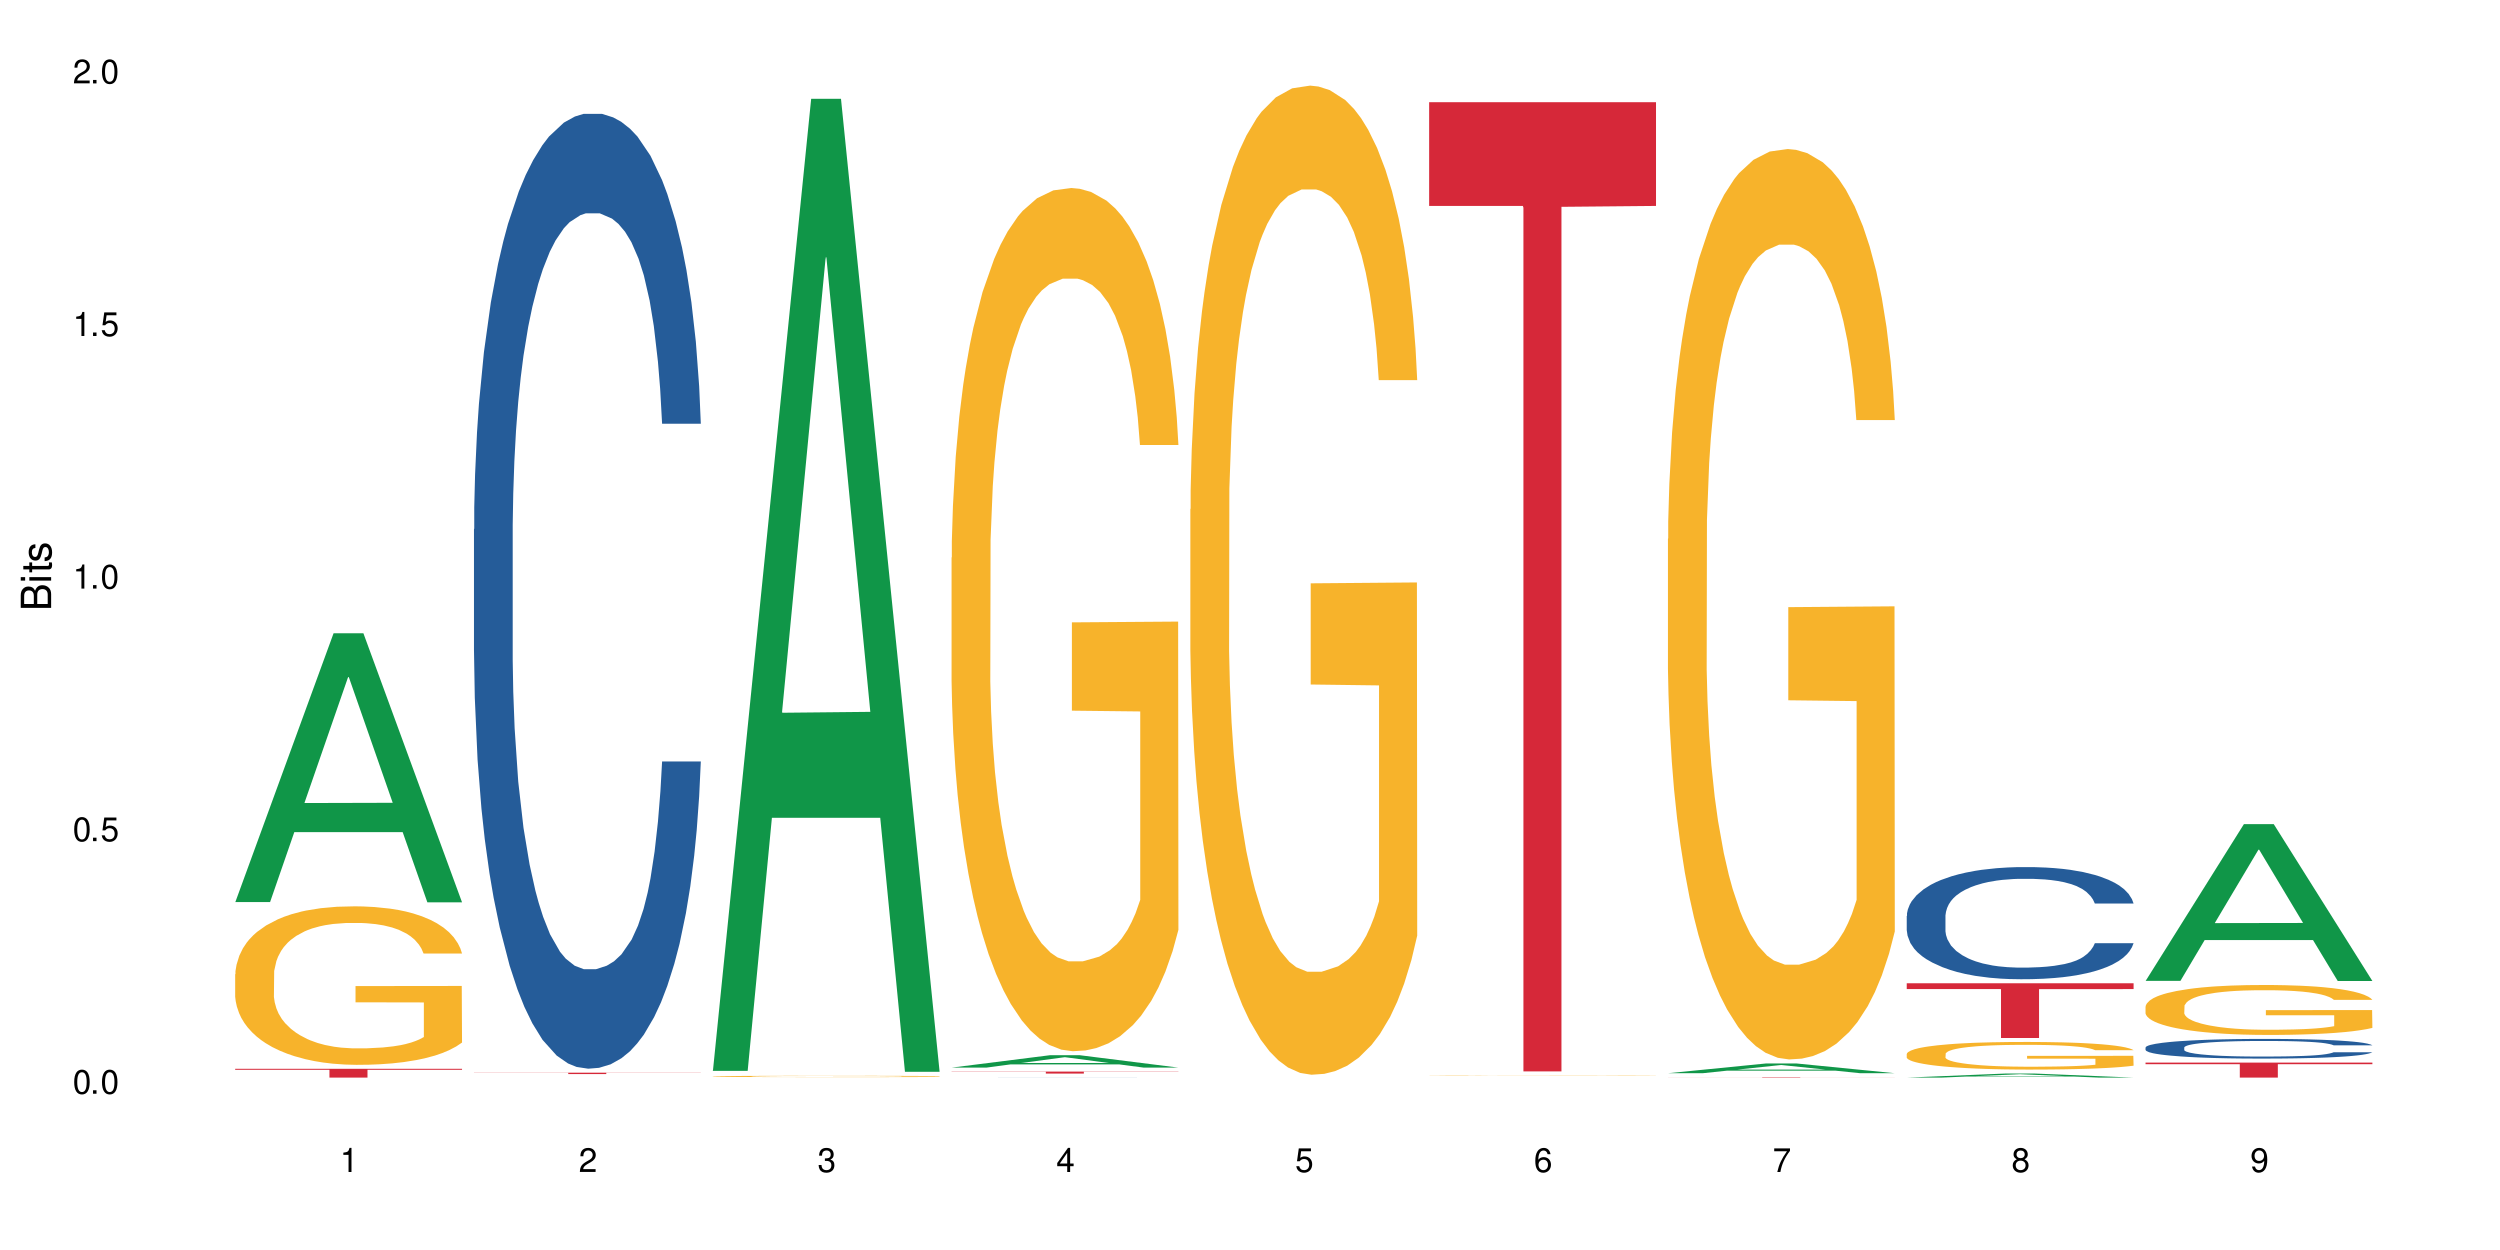 <?xml version="1.0" encoding="UTF-8"?>
<svg xmlns="http://www.w3.org/2000/svg" xmlns:xlink="http://www.w3.org/1999/xlink" width="720" height="360" viewBox="0 0 720 360">
<defs>
<g>
<g id="glyph-0-0">
</g>
<g id="glyph-0-1">
<path d="M 2.641 -6.938 C 2 -6.938 1.422 -6.656 1.078 -6.172 C 0.641 -5.562 0.406 -4.641 0.406 -3.359 C 0.406 -1.016 1.188 0.219 2.641 0.219 C 4.078 0.219 4.859 -1.016 4.859 -3.297 C 4.859 -4.641 4.656 -5.547 4.203 -6.172 C 3.844 -6.656 3.281 -6.938 2.641 -6.938 Z M 2.641 -6.188 C 3.547 -6.188 4 -5.25 4 -3.375 C 4 -1.406 3.562 -0.484 2.625 -0.484 C 1.734 -0.484 1.281 -1.438 1.281 -3.344 C 1.281 -5.25 1.734 -6.188 2.641 -6.188 Z M 2.641 -6.188 "/>
</g>
<g id="glyph-0-2">
<path d="M 1.828 -1 L 0.828 -1 L 0.828 0 L 1.828 0 Z M 1.828 -1 "/>
</g>
<g id="glyph-0-3">
<path d="M 4.562 -6.797 L 1.062 -6.797 L 0.547 -3.094 L 1.328 -3.094 C 1.719 -3.562 2.047 -3.734 2.578 -3.734 C 3.484 -3.734 4.062 -3.109 4.062 -2.094 C 4.062 -1.125 3.484 -0.531 2.578 -0.531 C 1.828 -0.531 1.375 -0.906 1.188 -1.672 L 0.328 -1.672 C 0.453 -1.109 0.547 -0.844 0.75 -0.594 C 1.125 -0.078 1.828 0.219 2.594 0.219 C 3.969 0.219 4.922 -0.781 4.922 -2.219 C 4.922 -3.562 4.031 -4.484 2.719 -4.484 C 2.25 -4.484 1.859 -4.359 1.469 -4.062 L 1.734 -5.969 L 4.562 -5.969 Z M 4.562 -6.797 "/>
</g>
<g id="glyph-0-4">
<path d="M 2.484 -4.938 L 2.484 0 L 3.328 0 L 3.328 -6.938 L 2.766 -6.938 C 2.469 -5.875 2.281 -5.734 0.984 -5.562 L 0.984 -4.938 Z M 2.484 -4.938 "/>
</g>
<g id="glyph-0-5">
<path d="M 4.859 -0.828 L 1.281 -0.828 C 1.359 -1.406 1.672 -1.781 2.5 -2.281 L 3.469 -2.828 C 4.406 -3.344 4.906 -4.062 4.906 -4.906 C 4.906 -5.484 4.672 -6.031 4.266 -6.406 C 3.859 -6.766 3.375 -6.938 2.719 -6.938 C 1.859 -6.938 1.219 -6.625 0.844 -6.031 C 0.609 -5.672 0.5 -5.234 0.484 -4.531 L 1.328 -4.531 C 1.359 -5.016 1.406 -5.281 1.531 -5.516 C 1.75 -5.938 2.188 -6.203 2.703 -6.203 C 3.469 -6.203 4.031 -5.641 4.031 -4.891 C 4.031 -4.344 3.719 -3.859 3.125 -3.516 L 2.234 -3 C 0.812 -2.172 0.406 -1.531 0.328 -0.016 L 4.859 -0.016 Z M 4.859 -0.828 "/>
</g>
<g id="glyph-0-6">
<path d="M 2.125 -3.188 L 2.578 -3.188 C 3.5 -3.188 3.984 -2.766 3.984 -1.922 C 3.984 -1.062 3.469 -0.531 2.594 -0.531 C 1.656 -0.531 1.203 -1 1.156 -2.016 L 0.312 -2.016 C 0.344 -1.453 0.438 -1.094 0.609 -0.781 C 0.953 -0.109 1.625 0.219 2.547 0.219 C 3.953 0.219 4.859 -0.625 4.859 -1.938 C 4.859 -2.828 4.516 -3.297 3.703 -3.594 C 4.344 -3.844 4.656 -4.328 4.656 -5.031 C 4.656 -6.219 3.875 -6.938 2.578 -6.938 C 1.203 -6.938 0.484 -6.172 0.453 -4.703 L 1.297 -4.703 C 1.312 -5.125 1.344 -5.359 1.453 -5.578 C 1.641 -5.969 2.062 -6.203 2.594 -6.203 C 3.344 -6.203 3.797 -5.75 3.797 -5 C 3.797 -4.516 3.609 -4.219 3.25 -4.047 C 3.016 -3.953 2.703 -3.922 2.125 -3.906 Z M 2.125 -3.188 "/>
</g>
<g id="glyph-0-7">
<path d="M 3.141 -1.672 L 3.141 0 L 3.984 0 L 3.984 -1.672 L 4.984 -1.672 L 4.984 -2.438 L 3.984 -2.438 L 3.984 -6.938 L 3.359 -6.938 L 0.266 -2.578 L 0.266 -1.672 Z M 3.141 -2.438 L 1 -2.438 L 3.141 -5.5 Z M 3.141 -2.438 "/>
</g>
<g id="glyph-0-8">
<path d="M 4.781 -5.125 C 4.609 -6.266 3.891 -6.938 2.844 -6.938 C 2.094 -6.938 1.422 -6.578 1.031 -5.953 C 0.594 -5.266 0.406 -4.422 0.406 -3.172 C 0.406 -2 0.578 -1.25 0.984 -0.641 C 1.359 -0.078 1.953 0.219 2.703 0.219 C 3.984 0.219 4.922 -0.75 4.922 -2.094 C 4.922 -3.375 4.062 -4.281 2.844 -4.281 C 2.172 -4.281 1.641 -4.031 1.281 -3.516 C 1.281 -5.234 1.828 -6.188 2.797 -6.188 C 3.391 -6.188 3.797 -5.797 3.938 -5.125 Z M 2.734 -3.531 C 3.547 -3.531 4.062 -2.953 4.062 -2.031 C 4.062 -1.156 3.484 -0.531 2.703 -0.531 C 1.922 -0.531 1.328 -1.188 1.328 -2.078 C 1.328 -2.938 1.906 -3.531 2.734 -3.531 Z M 2.734 -3.531 "/>
</g>
<g id="glyph-0-9">
<path d="M 4.984 -6.797 L 0.438 -6.797 L 0.438 -5.969 L 4.109 -5.969 C 2.5 -3.656 1.828 -2.234 1.328 0 L 2.219 0 C 2.594 -2.172 3.453 -4.047 4.984 -6.094 Z M 4.984 -6.797 "/>
</g>
<g id="glyph-0-10">
<path d="M 3.75 -3.656 C 4.469 -4.094 4.688 -4.438 4.688 -5.078 C 4.688 -6.172 3.844 -6.938 2.641 -6.938 C 1.438 -6.938 0.594 -6.172 0.594 -5.094 C 0.594 -4.438 0.812 -4.094 1.516 -3.656 C 0.734 -3.266 0.359 -2.703 0.359 -1.922 C 0.359 -0.656 1.281 0.219 2.641 0.219 C 3.984 0.219 4.922 -0.656 4.922 -1.922 C 4.922 -2.703 4.531 -3.266 3.75 -3.656 Z M 2.641 -6.188 C 3.359 -6.188 3.812 -5.75 3.812 -5.062 C 3.812 -4.406 3.344 -3.984 2.641 -3.984 C 1.922 -3.984 1.453 -4.406 1.453 -5.078 C 1.453 -5.75 1.922 -6.188 2.641 -6.188 Z M 2.641 -3.266 C 3.484 -3.266 4.062 -2.719 4.062 -1.906 C 4.062 -1.078 3.484 -0.531 2.625 -0.531 C 1.797 -0.531 1.219 -1.094 1.219 -1.906 C 1.219 -2.719 1.781 -3.266 2.641 -3.266 Z M 2.641 -3.266 "/>
</g>
<g id="glyph-0-11">
<path d="M 0.516 -1.578 C 0.672 -0.453 1.406 0.219 2.438 0.219 C 3.188 0.219 3.859 -0.141 4.266 -0.766 C 4.688 -1.453 4.891 -2.297 4.891 -3.547 C 4.891 -4.719 4.703 -5.453 4.312 -6.078 C 3.938 -6.641 3.344 -6.938 2.594 -6.938 C 1.297 -6.938 0.359 -5.969 0.359 -4.625 C 0.359 -3.344 1.234 -2.453 2.453 -2.453 C 3.094 -2.453 3.578 -2.672 4.016 -3.203 C 4 -1.484 3.469 -0.531 2.5 -0.531 C 1.906 -0.531 1.484 -0.906 1.359 -1.578 Z M 2.578 -6.203 C 3.375 -6.203 3.969 -5.531 3.969 -4.641 C 3.969 -3.797 3.391 -3.188 2.547 -3.188 C 1.734 -3.188 1.234 -3.766 1.234 -4.688 C 1.234 -5.562 1.797 -6.203 2.578 -6.203 Z M 2.578 -6.203 "/>
</g>
<g id="glyph-1-0">
</g>
<g id="glyph-1-1">
<path d="M 0 -0.953 L 0 -4.891 C 0 -5.719 -0.234 -6.344 -0.734 -6.797 C -1.188 -7.234 -1.812 -7.469 -2.5 -7.469 C -3.547 -7.469 -4.188 -7 -4.625 -5.875 C -4.984 -6.688 -5.625 -7.094 -6.531 -7.094 C -7.172 -7.094 -7.734 -6.859 -8.141 -6.391 C -8.562 -5.922 -8.75 -5.344 -8.75 -4.5 L -8.75 -0.953 Z M -4.984 -2.062 L -7.766 -2.062 L -7.766 -4.219 C -7.766 -4.844 -7.688 -5.203 -7.453 -5.5 C -7.219 -5.812 -6.859 -5.969 -6.375 -5.969 C -5.891 -5.969 -5.531 -5.812 -5.297 -5.5 C -5.062 -5.203 -4.984 -4.844 -4.984 -4.219 Z M -0.984 -2.062 L -4 -2.062 L -4 -4.781 C -4 -5.766 -3.438 -6.359 -2.484 -6.359 C -1.547 -6.359 -0.984 -5.766 -0.984 -4.781 Z M -0.984 -2.062 "/>
</g>
<g id="glyph-1-2">
<path d="M -6.281 -1.797 L -6.281 -0.797 L 0 -0.797 L 0 -1.797 Z M -8.75 -1.797 L -8.75 -0.797 L -7.484 -0.797 L -7.484 -1.797 Z M -8.75 -1.797 "/>
</g>
<g id="glyph-1-3">
<path d="M -6.281 -3.047 L -6.281 -2.016 L -8.016 -2.016 L -8.016 -1.016 L -6.281 -1.016 L -6.281 -0.172 L -5.469 -0.172 L -5.469 -1.016 L -0.719 -1.016 C -0.078 -1.016 0.281 -1.453 0.281 -2.234 C 0.281 -2.5 0.25 -2.719 0.188 -3.047 L -0.641 -3.047 C -0.609 -2.906 -0.594 -2.766 -0.594 -2.562 C -0.594 -2.141 -0.719 -2.016 -1.156 -2.016 L -5.469 -2.016 L -5.469 -3.047 Z M -6.281 -3.047 "/>
</g>
<g id="glyph-1-4">
<path d="M -4.531 -5.25 C -5.766 -5.25 -6.469 -4.422 -6.469 -2.969 C -6.469 -1.516 -5.719 -0.562 -4.547 -0.562 C -3.562 -0.562 -3.094 -1.062 -2.734 -2.562 L -2.516 -3.484 C -2.344 -4.188 -2.094 -4.469 -1.641 -4.469 C -1.047 -4.469 -0.641 -3.875 -0.641 -3 C -0.641 -2.453 -0.797 -2 -1.062 -1.75 C -1.25 -1.594 -1.422 -1.531 -1.875 -1.469 L -1.875 -0.406 C -0.422 -0.453 0.281 -1.266 0.281 -2.922 C 0.281 -4.5 -0.5 -5.516 -1.719 -5.516 C -2.656 -5.516 -3.172 -4.984 -3.469 -3.734 L -3.703 -2.766 C -3.891 -1.953 -4.156 -1.609 -4.594 -1.609 C -5.188 -1.609 -5.547 -2.125 -5.547 -2.938 C -5.547 -3.75 -5.203 -4.172 -4.531 -4.203 Z M -4.531 -5.25 "/>
</g>
</g>
</defs>
<rect x="-72" y="-36" width="864" height="432" fill="rgb(100%, 100%, 100%)" fill-opacity="1"/>
<path fill-rule="nonzero" fill="rgb(6.275%, 58.824%, 28.235%)" fill-opacity="1" d="M 67.73 259.801 L 67.801 259.727 L 96.07 182.375 L 104.656 182.375 L 133.066 259.871 L 123.082 259.871 L 115.965 239.645 L 84.762 239.645 L 77.781 259.801 L 67.73 259.801 L 87.766 231.273 L 113.102 231.203 L 100.469 195.035 L 100.328 194.965 L 100.188 195.184 L 87.695 231.203 L 87.766 231.273 Z M 67.73 259.801 "/>
<path fill-rule="nonzero" fill="rgb(96.863%, 70.196%, 16.863%)" fill-opacity="1" d="M 67.73 280.574 L 67.812 280.531 L 67.812 279.699 L 68.129 277.824 L 68.926 275.238 L 69.961 273.113 L 71.078 271.445 L 71.793 270.566 L 72.988 269.316 L 74.023 268.398 L 76.656 266.523 L 80 264.773 L 81.832 264.023 L 83.906 263.312 L 86.852 262.52 L 88.207 262.23 L 92.352 261.562 L 97.051 261.145 L 102.23 261.02 L 104.621 261.062 L 107.887 261.23 L 112.348 261.688 L 114.898 262.105 L 116.891 262.52 L 118.961 263.062 L 121.512 263.898 L 123.902 264.898 L 125.816 265.898 L 127.727 267.148 L 129.32 268.484 L 130.676 269.941 L 131.871 271.695 L 132.586 273.152 L 133.066 274.613 L 121.988 274.613 L 121.352 273.152 L 120.637 272.027 L 119.441 270.652 L 118.246 269.652 L 117.051 268.859 L 114.82 267.773 L 112.906 267.109 L 110.516 266.523 L 108.207 266.148 L 105.578 265.898 L 103.984 265.816 L 99.762 265.816 L 95.938 266.105 L 93.707 266.441 L 92.113 266.773 L 89.879 267.398 L 88.527 267.898 L 87.73 268.234 L 85.34 269.527 L 83.746 270.691 L 82.871 271.484 L 81.754 272.734 L 80.957 273.863 L 80.082 275.531 L 79.602 276.781 L 78.965 279.617 L 78.887 287.121 L 79.125 288.703 L 79.602 290.414 L 80.238 291.914 L 81.195 293.5 L 82.152 294.707 L 83.824 296.336 L 85.258 297.418 L 86.375 298.129 L 88.527 299.254 L 89.402 299.629 L 91.473 300.379 L 93.625 300.961 L 96.254 301.465 L 98.246 301.715 L 101.434 301.922 L 105.496 301.922 L 110.277 301.672 L 113.305 301.34 L 115.379 301.004 L 116.73 300.711 L 118.406 300.254 L 119.602 299.836 L 120.715 299.379 L 122.07 298.668 L 122.07 288.703 L 102.391 288.664 L 102.391 283.992 L 132.984 283.953 L 133.066 300.254 L 131.391 301.379 L 129.32 302.465 L 127.328 303.297 L 125.258 304.008 L 122.309 304.797 L 119.918 305.297 L 116.254 305.883 L 112.906 306.258 L 109.402 306.508 L 106.293 306.633 L 102.629 306.676 L 99.363 306.59 L 95.855 306.34 L 93.066 306.008 L 90.52 305.59 L 87.969 305.047 L 84.781 304.172 L 82.711 303.465 L 80.559 302.59 L 78.406 301.547 L 76.496 300.422 L 75.219 299.547 L 73.945 298.543 L 72.59 297.293 L 71.316 295.875 L 70.359 294.582 L 69.484 293.125 L 68.848 291.75 L 68.211 289.871 L 67.891 288.371 L 67.73 287.078 Z M 67.73 280.574 "/>
<path fill-rule="nonzero" fill="rgb(83.922%, 15.686%, 22.353%)" fill-opacity="1" d="M 67.73 307.82 L 133.066 307.82 L 133.066 308.094 L 105.836 308.094 L 105.836 310.348 L 94.879 310.348 L 94.879 308.098 L 94.723 308.094 L 67.73 308.094 Z M 67.73 307.82 "/>
<path fill-rule="nonzero" fill="rgb(14.51%, 36.078%, 60%)" fill-opacity="1" d="M 136.504 152.445 L 136.582 152.191 L 136.582 146.16 L 136.824 136.609 L 137.379 124.543 L 137.938 116.246 L 139.371 101.418 L 141.363 87.09 L 143.434 76.031 L 144.949 69.496 L 146.305 64.469 L 149.41 55.168 L 151.402 50.391 L 153.555 46.117 L 156.184 41.844 L 158.098 39.332 L 162.398 35.309 L 165.586 33.551 L 168.055 32.797 L 173.395 32.797 L 176.582 33.801 L 178.891 35.059 L 181.441 37.07 L 183.594 39.332 L 187.336 44.859 L 190.684 51.898 L 192.195 55.922 L 194.586 63.715 L 196.418 71.254 L 197.695 77.789 L 199.129 87.09 L 200.402 98.402 L 201.359 111.223 L 201.836 122.027 L 190.684 122.027 L 190.125 111.977 L 189.488 104.184 L 188.293 93.875 L 187.098 86.586 L 185.426 79.297 L 183.91 74.523 L 181.84 69.746 L 180.008 66.73 L 178.094 64.469 L 176.262 62.961 L 172.758 61.449 L 168.691 61.449 L 167.18 61.953 L 164.07 63.965 L 162.398 65.723 L 160.008 69.242 L 158.336 72.512 L 156.344 77.539 L 154.988 81.812 L 153.316 88.348 L 152.121 94.129 L 150.766 102.422 L 149.969 108.707 L 149.25 115.746 L 148.613 124.039 L 148.137 132.836 L 147.816 142.137 L 147.66 151.188 L 147.66 190.148 L 147.816 199.199 L 148.215 209.754 L 149.25 225.086 L 150.766 238.41 L 152.52 248.969 L 154.191 256.508 L 155.148 260.027 L 156.422 264.047 L 158.414 269.074 L 161.281 274.102 L 162.957 276.113 L 165.504 278.125 L 168.137 279.129 L 171.641 279.129 L 174.746 278.125 L 176.82 276.867 L 178.973 274.855 L 181.918 270.586 L 183.75 266.562 L 185.344 261.785 L 186.539 257.012 L 187.336 252.988 L 188.531 245.195 L 189.488 236.648 L 190.203 227.852 L 190.684 219.305 L 201.836 219.305 L 201.359 229.359 L 200.645 239.164 L 199.926 246.453 L 198.809 255.25 L 197.535 263.043 L 195.703 271.84 L 194.188 277.621 L 192.195 283.906 L 190.363 288.684 L 188.371 292.957 L 185.426 297.984 L 183.512 300.496 L 181.441 302.758 L 178.973 304.77 L 175.863 306.527 L 172.516 307.535 L 169.41 307.785 L 166.062 307.281 L 163.594 306.277 L 160.328 304.016 L 156.262 299.492 L 153.316 294.715 L 151.004 289.938 L 149.012 284.91 L 146.781 278.125 L 143.914 267.066 L 142.16 258.52 L 140.965 251.48 L 139.609 241.676 L 138.656 232.879 L 137.539 218.805 L 136.742 200.957 L 136.504 187.133 Z M 136.504 152.445 "/>
<path fill-rule="nonzero" fill="rgb(83.922%, 15.686%, 22.353%)" fill-opacity="1" d="M 136.504 308.934 L 201.836 308.934 L 201.836 308.977 L 174.609 308.977 L 174.609 309.332 L 163.652 309.332 L 163.652 308.977 L 136.504 308.977 Z M 136.504 308.934 "/>
<path fill-rule="nonzero" fill="rgb(6.275%, 58.824%, 28.235%)" fill-opacity="1" d="M 205.277 308.418 L 205.348 308.156 L 233.617 28.449 L 242.203 28.449 L 270.609 308.684 L 260.629 308.684 L 253.508 235.531 L 222.309 235.531 L 215.328 308.418 L 205.277 308.418 L 225.309 205.273 L 250.648 205.012 L 238.012 74.234 L 237.875 73.973 L 237.734 74.762 L 225.238 205.012 L 225.309 205.273 Z M 205.277 308.418 "/>
<path fill-rule="nonzero" fill="rgb(96.863%, 70.196%, 16.863%)" fill-opacity="1" d="M 205.277 309.996 L 205.355 309.992 L 205.355 309.988 L 205.676 309.973 L 206.473 309.949 L 207.508 309.934 L 208.621 309.918 L 209.34 309.91 L 210.535 309.898 L 211.57 309.891 L 214.199 309.875 L 217.547 309.863 L 219.379 309.855 L 221.449 309.848 L 224.398 309.844 L 225.754 309.84 L 229.895 309.836 L 234.598 309.832 L 239.777 309.828 L 242.168 309.832 L 245.434 309.832 L 249.895 309.836 L 252.445 309.84 L 254.438 309.844 L 256.508 309.848 L 259.059 309.855 L 261.449 309.863 L 263.359 309.871 L 265.273 309.883 L 266.867 309.895 L 268.219 309.906 L 269.414 309.918 L 270.133 309.934 L 270.609 309.945 L 259.535 309.945 L 258.898 309.934 L 258.18 309.922 L 256.984 309.91 L 254.594 309.895 L 252.363 309.887 L 250.453 309.883 L 248.062 309.875 L 245.75 309.875 L 243.121 309.871 L 233.48 309.871 L 231.25 309.875 L 229.656 309.879 L 227.426 309.883 L 226.07 309.887 L 222.883 309.902 L 221.293 309.91 L 220.414 309.918 L 219.301 309.93 L 218.504 309.938 L 217.625 309.953 L 217.148 309.961 L 216.512 309.988 L 216.43 310.051 L 216.672 310.062 L 217.148 310.078 L 217.785 310.09 L 219.699 310.113 L 221.371 310.125 L 222.805 310.137 L 223.922 310.141 L 226.07 310.152 L 226.949 310.156 L 229.02 310.16 L 231.172 310.164 L 233.801 310.172 L 235.793 310.172 L 238.98 310.176 L 243.043 310.176 L 247.824 310.172 L 250.852 310.168 L 252.922 310.168 L 254.277 310.164 L 255.949 310.16 L 257.145 310.156 L 258.262 310.152 L 259.613 310.148 L 259.613 310.062 L 239.934 310.062 L 239.934 310.023 L 270.531 310.023 L 270.609 310.16 L 268.938 310.168 L 266.867 310.18 L 264.875 310.184 L 262.801 310.191 L 259.855 310.199 L 257.465 310.203 L 253.801 310.207 L 250.453 310.211 L 246.945 310.211 L 243.84 310.215 L 236.906 310.215 L 233.402 310.211 L 230.613 310.207 L 228.062 310.203 L 225.516 310.199 L 222.328 310.191 L 220.254 310.188 L 218.105 310.18 L 215.953 310.172 L 214.039 310.16 L 211.492 310.145 L 210.137 310.137 L 208.863 310.125 L 207.906 310.113 L 207.027 310.102 L 206.391 310.09 L 205.754 310.074 L 205.438 310.059 L 205.277 310.051 Z M 205.277 309.996 "/>
<path fill-rule="nonzero" fill="rgb(6.275%, 58.824%, 28.235%)" fill-opacity="1" d="M 274.051 307.469 L 274.117 307.465 L 302.387 303.902 L 310.973 303.902 L 339.383 307.473 L 329.402 307.473 L 322.281 306.539 L 291.082 306.539 L 284.102 307.469 L 274.051 307.469 L 294.082 306.152 L 319.422 306.148 L 306.785 304.484 L 306.645 304.48 L 306.508 304.492 L 294.012 306.148 L 294.082 306.152 Z M 274.051 307.469 "/>
<path fill-rule="nonzero" fill="rgb(14.51%, 36.078%, 60%)" fill-opacity="1" d="M 274.051 310.344 L 274.129 310.344 L 274.367 310.34 L 286.957 310.34 L 288.949 310.336 L 324.883 310.336 L 328.23 310.34 L 339.383 310.34 L 285.684 310.34 L 285.363 310.344 L 285.203 310.344 L 286.797 310.344 L 288.312 310.348 L 327.035 310.348 L 327.75 310.344 L 339.383 310.344 L 338.906 310.344 L 338.188 310.348 L 276.199 310.348 L 275.086 310.344 Z M 274.051 310.344 "/>
<path fill-rule="nonzero" fill="rgb(96.863%, 70.196%, 16.863%)" fill-opacity="1" d="M 274.051 160.625 L 274.129 160.398 L 274.129 155.859 L 274.449 145.641 L 275.246 131.562 L 276.281 119.984 L 277.395 110.902 L 278.113 106.137 L 279.309 99.324 L 280.344 94.328 L 282.973 84.113 L 286.32 74.578 L 288.152 70.488 L 290.223 66.629 L 293.172 62.316 L 294.527 60.727 L 298.668 57.094 L 303.371 54.824 L 308.547 54.145 L 310.938 54.371 L 314.207 55.277 L 318.668 57.777 L 321.219 60.047 L 323.207 62.316 L 325.281 65.27 L 327.832 69.809 L 330.219 75.258 L 332.133 80.707 L 334.043 87.52 L 335.637 94.785 L 336.992 102.73 L 338.188 112.266 L 338.906 120.211 L 339.383 128.16 L 328.309 128.16 L 327.672 120.211 L 326.953 114.082 L 325.758 106.59 L 324.562 101.141 L 323.367 96.828 L 321.137 90.926 L 319.227 87.293 L 316.836 84.113 L 314.523 82.07 L 311.895 80.707 L 310.301 80.254 L 306.078 80.254 L 302.254 81.844 L 300.023 83.66 L 298.43 85.477 L 296.199 88.879 L 294.844 91.605 L 294.047 93.422 L 291.656 100.461 L 290.062 106.816 L 289.188 111.129 L 288.07 117.941 L 287.273 124.07 L 286.398 133.152 L 285.922 139.965 L 285.285 155.402 L 285.203 196.27 L 285.441 204.898 L 285.922 214.207 L 286.559 222.383 L 287.516 231.008 L 288.469 237.594 L 290.145 246.449 L 291.578 252.352 L 292.691 256.211 L 294.844 262.34 L 295.723 264.383 L 297.793 268.469 L 299.945 271.648 L 302.574 274.375 L 304.566 275.734 L 307.75 276.871 L 311.816 276.871 L 316.598 275.508 L 319.625 273.691 L 321.695 271.875 L 323.051 270.285 L 324.723 267.789 L 325.918 265.52 L 327.035 263.023 L 328.387 259.16 L 328.387 204.898 L 308.707 204.672 L 308.707 179.242 L 339.305 179.016 L 339.383 267.789 L 337.711 273.918 L 335.637 279.824 L 333.645 284.363 L 331.574 288.223 L 328.625 292.535 L 326.238 295.262 L 322.57 298.441 L 319.227 300.484 L 315.719 301.848 L 312.613 302.527 L 308.945 302.754 L 305.68 302.301 L 302.176 300.938 L 299.387 299.121 L 296.836 296.852 L 294.285 293.898 L 291.102 289.133 L 289.027 285.273 L 286.875 280.504 L 284.727 274.828 L 282.812 268.699 L 281.539 263.93 L 280.266 258.48 L 278.91 251.668 L 277.633 243.949 L 276.68 236.91 L 275.801 228.965 L 275.164 221.473 L 274.527 211.258 L 274.207 203.082 L 274.051 196.043 Z M 274.051 160.625 "/>
<path fill-rule="nonzero" fill="rgb(83.922%, 15.686%, 22.353%)" fill-opacity="1" d="M 274.051 308.617 L 339.383 308.617 L 339.383 308.68 L 312.152 308.68 L 312.152 309.191 L 301.199 309.191 L 301.199 308.68 L 274.051 308.68 Z M 274.051 308.617 "/>
<path fill-rule="nonzero" fill="rgb(96.863%, 70.196%, 16.863%)" fill-opacity="1" d="M 342.82 146.668 L 342.902 146.41 L 342.902 141.207 L 343.219 129.5 L 344.016 113.371 L 345.051 100.102 L 346.168 89.695 L 346.887 84.23 L 348.082 76.426 L 349.117 70.703 L 351.746 58.996 L 355.094 48.07 L 356.926 43.387 L 358.996 38.965 L 361.945 34.023 L 363.297 32.203 L 367.441 28.039 L 372.141 25.438 L 377.32 24.656 L 379.711 24.918 L 382.977 25.957 L 387.441 28.82 L 389.988 31.422 L 391.98 34.023 L 394.055 37.406 L 396.602 42.609 L 398.992 48.852 L 400.906 55.094 L 402.816 62.898 L 404.41 71.223 L 405.766 80.328 L 406.961 91.258 L 407.68 100.363 L 408.156 109.469 L 397.082 109.469 L 396.445 100.363 L 395.727 93.336 L 394.531 84.754 L 393.336 78.508 L 392.141 73.566 L 389.91 66.801 L 387.996 62.641 L 385.609 58.996 L 383.297 56.656 L 380.668 55.094 L 379.074 54.574 L 374.852 54.574 L 371.027 56.395 L 368.797 58.477 L 367.203 60.559 L 364.973 64.461 L 363.617 67.582 L 362.82 69.664 L 360.43 77.727 L 358.836 85.012 L 357.961 89.957 L 356.844 97.762 L 356.047 104.785 L 355.172 115.191 L 354.695 122.996 L 354.055 140.684 L 353.977 187.512 L 354.215 197.398 L 354.695 208.066 L 355.332 217.43 L 356.285 227.316 L 357.242 234.859 L 358.918 245.008 L 360.352 251.77 L 361.465 256.195 L 363.617 263.219 L 364.492 265.559 L 366.566 270.242 L 368.715 273.883 L 371.344 277.004 L 373.336 278.566 L 376.523 279.867 L 380.59 279.867 L 385.367 278.305 L 388.395 276.227 L 390.469 274.145 L 391.824 272.324 L 393.496 269.461 L 394.691 266.859 L 395.805 264 L 397.16 259.574 L 397.16 197.398 L 377.48 197.137 L 377.48 168 L 408.074 167.742 L 408.156 269.461 L 406.484 276.484 L 404.41 283.25 L 402.418 288.453 L 400.348 292.875 L 397.398 297.816 L 395.008 300.941 L 391.344 304.582 L 387.996 306.922 L 384.492 308.484 L 381.387 309.266 L 377.719 309.523 L 374.453 309.004 L 370.949 307.445 L 368.16 305.363 L 365.609 302.762 L 363.059 299.379 L 359.871 293.914 L 357.801 289.492 L 355.648 284.031 L 353.5 277.527 L 351.586 270.5 L 350.312 265.039 L 349.035 258.797 L 347.684 250.992 L 346.406 242.145 L 345.449 234.082 L 344.574 224.977 L 343.938 216.391 L 343.301 204.684 L 342.98 195.316 L 342.82 187.254 Z M 342.82 146.668 "/>
<path fill-rule="nonzero" fill="rgb(96.863%, 70.196%, 16.863%)" fill-opacity="1" d="M 411.594 309.75 L 411.676 309.75 L 411.676 309.746 L 411.992 309.742 L 412.789 309.734 L 413.824 309.73 L 414.941 309.727 L 415.656 309.727 L 416.852 309.723 L 417.891 309.719 L 420.52 309.715 L 423.863 309.711 L 425.695 309.711 L 427.77 309.707 L 430.715 309.707 L 432.07 309.703 L 458.762 309.703 L 460.754 309.707 L 465.375 309.707 L 467.766 309.711 L 469.68 309.715 L 471.59 309.715 L 473.184 309.719 L 474.539 309.723 L 475.734 309.727 L 476.449 309.73 L 476.93 309.734 L 465.855 309.734 L 465.215 309.73 L 464.5 309.727 L 463.305 309.727 L 460.914 309.719 L 458.684 309.719 L 456.77 309.715 L 435.977 309.715 L 433.746 309.719 L 431.594 309.719 L 429.203 309.723 L 427.609 309.727 L 426.734 309.727 L 425.617 309.73 L 424.82 309.734 L 423.945 309.738 L 423.465 309.738 L 422.828 309.746 L 422.75 309.766 L 422.988 309.77 L 423.465 309.773 L 424.105 309.777 L 425.059 309.777 L 426.016 309.781 L 427.688 309.785 L 429.125 309.789 L 430.238 309.789 L 432.391 309.793 L 433.266 309.793 L 435.336 309.797 L 440.117 309.797 L 442.109 309.801 L 449.359 309.801 L 454.141 309.797 L 462.27 309.797 L 463.465 309.793 L 465.934 309.793 L 465.934 309.77 L 446.254 309.77 L 446.254 309.758 L 476.848 309.758 L 476.93 309.797 L 475.254 309.797 L 473.184 309.801 L 471.191 309.801 L 469.121 309.805 L 466.172 309.805 L 463.781 309.809 L 453.266 309.809 L 450.156 309.812 L 446.492 309.812 L 443.227 309.809 L 431.832 309.809 L 428.645 309.805 L 426.574 309.805 L 422.27 309.797 L 420.359 309.797 L 419.082 309.793 L 417.809 309.793 L 416.453 309.789 L 415.18 309.785 L 414.223 309.781 L 413.348 309.777 L 412.074 309.77 L 411.754 309.766 L 411.594 309.766 Z M 411.594 309.75 "/>
<path fill-rule="nonzero" fill="rgb(83.922%, 15.686%, 22.353%)" fill-opacity="1" d="M 411.594 29.426 L 476.93 29.426 L 476.93 59.305 L 449.699 59.566 L 449.699 308.555 L 438.746 308.555 L 438.746 59.828 L 438.586 59.305 L 411.594 59.305 Z M 411.594 29.426 "/>
<path fill-rule="nonzero" fill="rgb(6.275%, 58.824%, 28.235%)" fill-opacity="1" d="M 480.367 309.082 L 480.438 309.078 L 508.707 306.27 L 517.293 306.27 L 545.703 309.086 L 535.719 309.086 L 528.602 308.352 L 497.398 308.352 L 490.418 309.082 L 480.367 309.082 L 500.398 308.047 L 525.738 308.043 L 513.105 306.73 L 512.965 306.727 L 512.824 306.734 L 500.332 308.043 L 500.398 308.047 Z M 480.367 309.082 "/>
<path fill-rule="nonzero" fill="rgb(96.863%, 70.196%, 16.863%)" fill-opacity="1" d="M 480.367 155.227 L 480.445 154.984 L 480.445 150.195 L 480.766 139.422 L 481.562 124.574 L 482.598 112.363 L 483.715 102.785 L 484.43 97.754 L 485.625 90.57 L 486.66 85.305 L 489.289 74.527 L 492.637 64.473 L 494.469 60.16 L 496.543 56.09 L 499.488 51.543 L 500.844 49.863 L 504.988 46.035 L 509.688 43.641 L 514.867 42.922 L 517.258 43.16 L 520.523 44.117 L 524.984 46.754 L 527.535 49.148 L 529.527 51.543 L 531.598 54.652 L 534.148 59.441 L 536.539 65.191 L 538.449 70.938 L 540.363 78.121 L 541.957 85.781 L 543.312 94.164 L 544.508 104.223 L 545.223 112.602 L 545.703 120.984 L 534.625 120.984 L 533.988 112.602 L 533.273 106.137 L 532.078 98.234 L 530.883 92.488 L 529.688 87.938 L 527.457 81.711 L 525.543 77.883 L 523.152 74.527 L 520.844 72.375 L 518.215 70.938 L 516.621 70.457 L 512.398 70.457 L 508.574 72.133 L 506.34 74.051 L 504.746 75.965 L 502.516 79.559 L 501.164 82.43 L 500.367 84.348 L 497.977 91.77 L 496.383 98.473 L 495.504 103.023 L 494.391 110.207 L 493.594 116.672 L 492.719 126.25 L 492.238 133.434 L 491.602 149.719 L 491.523 192.82 L 491.762 201.918 L 492.238 211.734 L 492.875 220.355 L 493.832 229.457 L 494.789 236.398 L 496.461 245.738 L 497.895 251.965 L 499.012 256.035 L 501.164 262.5 L 502.039 264.656 L 504.109 268.965 L 506.262 272.316 L 508.891 275.191 L 510.883 276.629 L 514.07 277.824 L 518.133 277.824 L 522.914 276.387 L 525.941 274.473 L 528.012 272.559 L 529.367 270.879 L 531.039 268.246 L 532.234 265.852 L 533.352 263.219 L 534.707 259.148 L 534.707 201.918 L 515.027 201.68 L 515.027 174.859 L 545.621 174.621 L 545.703 268.246 L 544.027 274.711 L 541.957 280.938 L 539.965 285.727 L 537.895 289.797 L 534.945 294.348 L 532.555 297.219 L 528.891 300.574 L 525.543 302.727 L 522.039 304.164 L 518.93 304.883 L 515.266 305.121 L 512 304.645 L 508.492 303.207 L 505.703 301.293 L 503.156 298.898 L 500.605 295.785 L 497.418 290.754 L 495.348 286.684 L 493.195 281.656 L 491.043 275.668 L 489.133 269.203 L 487.855 264.176 L 486.582 258.43 L 485.227 251.246 L 483.953 243.105 L 482.996 235.68 L 482.121 227.301 L 481.484 219.398 L 480.844 208.621 L 480.527 200.004 L 480.367 192.578 Z M 480.367 155.227 "/>
<path fill-rule="nonzero" fill="rgb(83.922%, 15.686%, 22.353%)" fill-opacity="1" d="M 480.367 310.23 L 545.703 310.23 L 545.703 310.246 L 518.473 310.246 L 518.473 310.348 L 507.516 310.348 L 507.516 310.246 L 480.367 310.246 Z M 480.367 310.23 "/>
<path fill-rule="nonzero" fill="rgb(6.275%, 58.824%, 28.235%)" fill-opacity="1" d="M 549.141 310.348 L 549.211 310.348 L 577.48 309.184 L 586.066 309.184 L 614.473 310.348 L 604.492 310.348 L 597.371 310.047 L 566.172 310.047 L 559.191 310.348 L 549.141 310.348 L 569.172 309.918 L 594.512 309.918 L 581.875 309.375 L 581.738 309.375 L 581.598 309.379 L 569.102 309.918 L 569.172 309.918 Z M 549.141 310.348 "/>
<path fill-rule="nonzero" fill="rgb(14.51%, 36.078%, 60%)" fill-opacity="1" d="M 549.141 263.789 L 549.219 263.758 L 549.219 263.051 L 549.457 261.93 L 550.016 260.512 L 550.574 259.539 L 552.008 257.797 L 554 256.117 L 556.07 254.816 L 557.586 254.051 L 558.941 253.461 L 562.047 252.367 L 564.039 251.809 L 566.191 251.305 L 568.82 250.805 L 570.73 250.508 L 575.035 250.039 L 578.223 249.832 L 580.691 249.742 L 586.031 249.742 L 589.215 249.859 L 591.527 250.008 L 594.078 250.242 L 596.227 250.508 L 599.973 251.16 L 603.32 251.984 L 604.832 252.457 L 607.223 253.371 L 609.055 254.258 L 610.332 255.023 L 611.766 256.117 L 613.039 257.445 L 613.996 258.949 L 614.473 260.219 L 603.32 260.219 L 602.762 259.039 L 602.125 258.121 L 600.93 256.914 L 599.734 256.059 L 598.062 255.199 L 596.547 254.641 L 594.477 254.078 L 592.645 253.727 L 590.73 253.461 L 588.898 253.281 L 585.391 253.105 L 581.328 253.105 L 579.816 253.164 L 576.707 253.402 L 575.035 253.609 L 572.645 254.02 L 570.973 254.406 L 568.98 254.996 L 567.625 255.496 L 565.953 256.262 L 564.758 256.941 L 563.402 257.914 L 562.605 258.652 L 561.887 259.48 L 561.25 260.453 L 560.773 261.484 L 560.453 262.578 L 560.293 263.641 L 560.293 268.215 L 560.453 269.277 L 560.852 270.516 L 561.887 272.316 L 563.402 273.879 L 565.156 275.117 L 566.828 276.004 L 567.785 276.418 L 569.059 276.891 L 571.051 277.48 L 573.918 278.07 L 575.594 278.305 L 578.141 278.543 L 580.77 278.66 L 584.277 278.66 L 587.383 278.543 L 589.457 278.395 L 591.605 278.16 L 594.555 277.656 L 596.387 277.184 L 597.98 276.625 L 599.176 276.062 L 599.973 275.59 L 601.168 274.676 L 602.125 273.672 L 602.84 272.641 L 603.32 271.637 L 614.473 271.637 L 613.996 272.816 L 613.277 273.969 L 612.562 274.824 L 611.445 275.855 L 610.172 276.773 L 608.34 277.805 L 606.824 278.484 L 604.832 279.219 L 603 279.781 L 601.008 280.281 L 598.062 280.875 L 596.148 281.168 L 594.078 281.434 L 591.605 281.668 L 588.5 281.875 L 585.152 281.996 L 582.047 282.023 L 578.699 281.965 L 576.23 281.848 L 572.965 281.582 L 568.898 281.051 L 565.953 280.488 L 563.641 279.93 L 561.648 279.34 L 559.418 278.543 L 556.551 277.242 L 554.797 276.242 L 553.602 275.414 L 552.246 274.262 L 551.293 273.23 L 550.176 271.578 L 549.379 269.484 L 549.141 267.859 Z M 549.141 263.789 "/>
<path fill-rule="nonzero" fill="rgb(96.863%, 70.196%, 16.863%)" fill-opacity="1" d="M 549.141 303.492 L 549.219 303.484 L 549.219 303.34 L 549.539 303.012 L 550.336 302.562 L 551.371 302.191 L 552.484 301.898 L 553.203 301.746 L 554.398 301.531 L 555.434 301.371 L 558.062 301.043 L 561.41 300.738 L 563.242 300.605 L 565.312 300.484 L 568.262 300.344 L 569.617 300.293 L 573.758 300.18 L 578.461 300.105 L 583.641 300.082 L 586.031 300.09 L 589.297 300.121 L 593.758 300.199 L 596.309 300.273 L 598.301 300.344 L 600.371 300.441 L 602.922 300.586 L 605.312 300.758 L 607.223 300.934 L 609.137 301.152 L 610.73 301.383 L 612.082 301.637 L 613.277 301.945 L 613.996 302.199 L 614.473 302.453 L 603.398 302.453 L 602.762 302.199 L 602.043 302 L 600.848 301.762 L 599.652 301.586 L 598.461 301.449 L 596.227 301.262 L 594.316 301.145 L 591.926 301.043 L 589.613 300.977 L 586.984 300.934 L 585.391 300.918 L 581.168 300.918 L 577.344 300.969 L 575.113 301.027 L 573.52 301.086 L 571.289 301.195 L 569.934 301.281 L 569.137 301.34 L 566.75 301.566 L 565.156 301.77 L 564.277 301.906 L 563.164 302.125 L 562.367 302.32 L 561.488 302.613 L 561.012 302.828 L 560.375 303.324 L 560.293 304.633 L 560.535 304.906 L 561.012 305.203 L 561.648 305.465 L 562.605 305.742 L 563.562 305.953 L 565.234 306.234 L 566.668 306.426 L 567.785 306.547 L 569.934 306.746 L 570.812 306.809 L 572.883 306.941 L 575.035 307.043 L 577.664 307.129 L 579.656 307.172 L 582.844 307.211 L 586.906 307.211 L 591.688 307.164 L 594.715 307.109 L 596.785 307.051 L 598.141 307 L 599.812 306.918 L 601.008 306.848 L 602.125 306.766 L 603.48 306.645 L 603.48 304.906 L 583.797 304.898 L 583.797 304.086 L 614.395 304.078 L 614.473 306.918 L 612.801 307.113 L 610.73 307.305 L 608.738 307.449 L 606.664 307.574 L 603.719 307.711 L 601.328 307.797 L 597.664 307.898 L 594.316 307.965 L 590.809 308.008 L 587.703 308.031 L 584.039 308.039 L 580.77 308.023 L 577.266 307.98 L 574.477 307.922 L 571.926 307.848 L 569.379 307.754 L 566.191 307.602 L 564.117 307.477 L 561.969 307.324 L 559.816 307.145 L 557.902 306.949 L 556.629 306.797 L 555.355 306.621 L 554 306.402 L 552.727 306.156 L 551.77 305.93 L 550.895 305.676 L 550.254 305.438 L 549.617 305.109 L 549.301 304.848 L 549.141 304.625 Z M 549.141 303.492 "/>
<path fill-rule="nonzero" fill="rgb(83.922%, 15.686%, 22.353%)" fill-opacity="1" d="M 549.141 283.172 L 614.473 283.172 L 614.473 284.859 L 587.246 284.875 L 587.246 298.938 L 576.289 298.938 L 576.289 284.887 L 576.129 284.859 L 549.141 284.859 Z M 549.141 283.172 "/>
<path fill-rule="nonzero" fill="rgb(6.275%, 58.824%, 28.235%)" fill-opacity="1" d="M 617.914 282.488 L 617.98 282.445 L 646.25 237.344 L 654.836 237.344 L 683.246 282.527 L 673.266 282.527 L 666.145 270.734 L 634.945 270.734 L 627.965 282.488 L 617.914 282.488 L 637.945 265.855 L 663.285 265.812 L 650.648 244.727 L 650.512 244.684 L 650.371 244.809 L 637.875 265.812 L 637.945 265.855 Z M 617.914 282.488 "/>
<path fill-rule="nonzero" fill="rgb(14.51%, 36.078%, 60%)" fill-opacity="1" d="M 617.914 301.676 L 617.992 301.668 L 617.992 301.547 L 618.23 301.348 L 618.789 301.102 L 619.348 300.93 L 620.781 300.625 L 622.773 300.328 L 624.844 300.102 L 626.359 299.965 L 627.711 299.863 L 630.82 299.672 L 632.812 299.574 L 634.965 299.484 L 637.594 299.395 L 639.504 299.344 L 643.809 299.262 L 646.996 299.227 L 649.465 299.211 L 654.801 299.211 L 657.988 299.23 L 660.301 299.258 L 662.852 299.297 L 665 299.344 L 668.746 299.457 L 672.094 299.602 L 673.605 299.688 L 675.996 299.848 L 677.828 300.004 L 679.102 300.137 L 680.539 300.328 L 681.812 300.562 L 682.77 300.824 L 683.246 301.047 L 672.094 301.047 L 671.535 300.84 L 670.898 300.68 L 669.703 300.469 L 668.508 300.316 L 666.832 300.168 L 665.32 300.07 L 663.246 299.973 L 661.414 299.91 L 659.504 299.863 L 657.672 299.832 L 654.164 299.801 L 650.102 299.801 L 648.586 299.809 L 645.48 299.852 L 643.809 299.887 L 641.418 299.961 L 639.742 300.027 L 637.75 300.133 L 636.398 300.219 L 634.723 300.355 L 633.527 300.473 L 632.176 300.645 L 631.379 300.773 L 630.66 300.918 L 630.023 301.09 L 629.547 301.27 L 629.227 301.461 L 629.066 301.648 L 629.066 302.449 L 629.227 302.637 L 629.625 302.855 L 630.66 303.172 L 632.176 303.445 L 633.926 303.664 L 635.602 303.816 L 636.559 303.891 L 637.832 303.973 L 639.824 304.078 L 642.691 304.18 L 644.363 304.223 L 646.914 304.262 L 649.543 304.285 L 653.051 304.285 L 656.156 304.262 L 658.227 304.238 L 660.379 304.195 L 663.328 304.109 L 665.16 304.023 L 666.754 303.926 L 667.949 303.828 L 668.746 303.746 L 669.941 303.586 L 670.898 303.41 L 671.613 303.227 L 672.094 303.051 L 683.246 303.051 L 682.77 303.258 L 682.051 303.461 L 681.336 303.609 L 680.219 303.793 L 678.945 303.953 L 677.113 304.133 L 675.598 304.254 L 673.605 304.383 L 671.773 304.48 L 669.781 304.57 L 666.832 304.672 L 664.922 304.723 L 662.852 304.77 L 660.379 304.812 L 657.273 304.848 L 653.926 304.867 L 650.82 304.875 L 647.473 304.863 L 645.004 304.844 L 641.734 304.797 L 637.672 304.703 L 634.723 304.605 L 632.414 304.508 L 630.422 304.402 L 628.191 304.262 L 625.324 304.035 L 623.57 303.859 L 622.375 303.715 L 621.02 303.512 L 620.062 303.332 L 618.949 303.043 L 618.152 302.672 L 617.914 302.391 Z M 617.914 301.676 "/>
<path fill-rule="nonzero" fill="rgb(96.863%, 70.196%, 16.863%)" fill-opacity="1" d="M 617.914 289.84 L 617.992 289.824 L 617.992 289.562 L 618.312 288.973 L 619.109 288.156 L 620.145 287.484 L 621.258 286.961 L 621.977 286.684 L 623.172 286.289 L 624.207 286 L 626.836 285.41 L 630.184 284.859 L 632.016 284.621 L 634.086 284.398 L 637.035 284.148 L 638.391 284.059 L 642.531 283.848 L 647.234 283.715 L 652.414 283.676 L 654.801 283.688 L 658.07 283.742 L 662.531 283.887 L 665.082 284.02 L 667.074 284.148 L 669.145 284.32 L 671.695 284.582 L 674.082 284.898 L 675.996 285.215 L 677.91 285.609 L 679.5 286.027 L 680.855 286.488 L 682.051 287.039 L 682.77 287.5 L 683.246 287.961 L 672.172 287.961 L 671.535 287.5 L 670.816 287.145 L 669.621 286.711 L 668.426 286.395 L 667.23 286.145 L 665 285.805 L 663.09 285.594 L 660.699 285.41 L 658.387 285.293 L 655.758 285.215 L 654.164 285.188 L 649.941 285.188 L 646.117 285.277 L 643.887 285.383 L 642.293 285.488 L 640.062 285.688 L 638.707 285.844 L 637.91 285.949 L 635.52 286.355 L 633.926 286.723 L 633.051 286.973 L 631.934 287.367 L 631.141 287.723 L 630.262 288.25 L 629.785 288.641 L 629.148 289.535 L 629.066 291.902 L 629.305 292.398 L 629.785 292.938 L 630.422 293.41 L 631.379 293.91 L 632.332 294.293 L 634.008 294.805 L 635.441 295.145 L 636.559 295.371 L 638.707 295.723 L 639.586 295.844 L 641.656 296.078 L 643.809 296.262 L 646.438 296.422 L 648.43 296.5 L 651.617 296.566 L 655.68 296.566 L 660.461 296.484 L 663.488 296.383 L 665.559 296.277 L 666.914 296.184 L 668.586 296.039 L 669.781 295.906 L 670.898 295.762 L 672.25 295.539 L 672.25 292.398 L 652.57 292.387 L 652.57 290.914 L 683.168 290.902 L 683.246 296.039 L 681.574 296.395 L 679.5 296.734 L 677.512 297 L 675.438 297.223 L 672.492 297.473 L 670.102 297.629 L 666.434 297.812 L 663.09 297.93 L 659.582 298.012 L 656.477 298.051 L 652.809 298.062 L 649.543 298.035 L 646.039 297.957 L 643.25 297.852 L 640.699 297.723 L 638.148 297.551 L 634.965 297.273 L 632.891 297.051 L 630.742 296.773 L 628.59 296.445 L 626.676 296.094 L 625.402 295.816 L 624.129 295.5 L 622.773 295.105 L 621.496 294.66 L 620.543 294.254 L 619.664 293.793 L 619.027 293.359 L 618.391 292.77 L 618.07 292.293 L 617.914 291.887 Z M 617.914 289.84 "/>
<path fill-rule="nonzero" fill="rgb(83.922%, 15.686%, 22.353%)" fill-opacity="1" d="M 617.914 306.02 L 683.246 306.02 L 683.246 306.484 L 656.016 306.488 L 656.016 310.348 L 645.062 310.348 L 645.062 306.492 L 644.902 306.484 L 617.914 306.484 Z M 617.914 306.02 "/>
<g fill="rgb(0%, 0%, 0%)" fill-opacity="1">
<use xlink:href="#glyph-0-1" x="20.965" y="314.993"/>
<use xlink:href="#glyph-0-2" x="25.965" y="314.993"/>
<use xlink:href="#glyph-0-1" x="28.965" y="314.993"/>
</g>
<g fill="rgb(0%, 0%, 0%)" fill-opacity="1">
<use xlink:href="#glyph-0-1" x="20.965" y="242.251"/>
<use xlink:href="#glyph-0-2" x="25.965" y="242.251"/>
<use xlink:href="#glyph-0-3" x="28.965" y="242.251"/>
</g>
<g fill="rgb(0%, 0%, 0%)" fill-opacity="1">
<use xlink:href="#glyph-0-4" x="20.965" y="169.509"/>
<use xlink:href="#glyph-0-2" x="25.965" y="169.509"/>
<use xlink:href="#glyph-0-1" x="28.965" y="169.509"/>
</g>
<g fill="rgb(0%, 0%, 0%)" fill-opacity="1">
<use xlink:href="#glyph-0-4" x="20.965" y="96.767"/>
<use xlink:href="#glyph-0-2" x="25.965" y="96.767"/>
<use xlink:href="#glyph-0-3" x="28.965" y="96.767"/>
</g>
<g fill="rgb(0%, 0%, 0%)" fill-opacity="1">
<use xlink:href="#glyph-0-5" x="20.965" y="24.024"/>
<use xlink:href="#glyph-0-2" x="25.965" y="24.024"/>
<use xlink:href="#glyph-0-1" x="28.965" y="24.024"/>
</g>
<g fill="rgb(0%, 0%, 0%)" fill-opacity="1">
<use xlink:href="#glyph-0-4" x="97.898" y="337.532"/>
</g>
<g fill="rgb(0%, 0%, 0%)" fill-opacity="1">
<use xlink:href="#glyph-0-5" x="166.672" y="337.532"/>
</g>
<g fill="rgb(0%, 0%, 0%)" fill-opacity="1">
<use xlink:href="#glyph-0-6" x="235.445" y="337.532"/>
</g>
<g fill="rgb(0%, 0%, 0%)" fill-opacity="1">
<use xlink:href="#glyph-0-7" x="304.215" y="337.532"/>
</g>
<g fill="rgb(0%, 0%, 0%)" fill-opacity="1">
<use xlink:href="#glyph-0-3" x="372.988" y="337.532"/>
</g>
<g fill="rgb(0%, 0%, 0%)" fill-opacity="1">
<use xlink:href="#glyph-0-8" x="441.762" y="337.532"/>
</g>
<g fill="rgb(0%, 0%, 0%)" fill-opacity="1">
<use xlink:href="#glyph-0-9" x="510.535" y="337.532"/>
</g>
<g fill="rgb(0%, 0%, 0%)" fill-opacity="1">
<use xlink:href="#glyph-0-10" x="579.309" y="337.532"/>
</g>
<g fill="rgb(0%, 0%, 0%)" fill-opacity="1">
<use xlink:href="#glyph-0-11" x="648.078" y="337.532"/>
</g>
<g fill="rgb(0%, 0%, 0%)" fill-opacity="1">
<use xlink:href="#glyph-1-1" x="14.725" y="176.012"/>
<use xlink:href="#glyph-1-2" x="14.725" y="168.012"/>
<use xlink:href="#glyph-1-3" x="14.725" y="165.012"/>
<use xlink:href="#glyph-1-4" x="14.725" y="162.012"/>
</g>
</svg>
